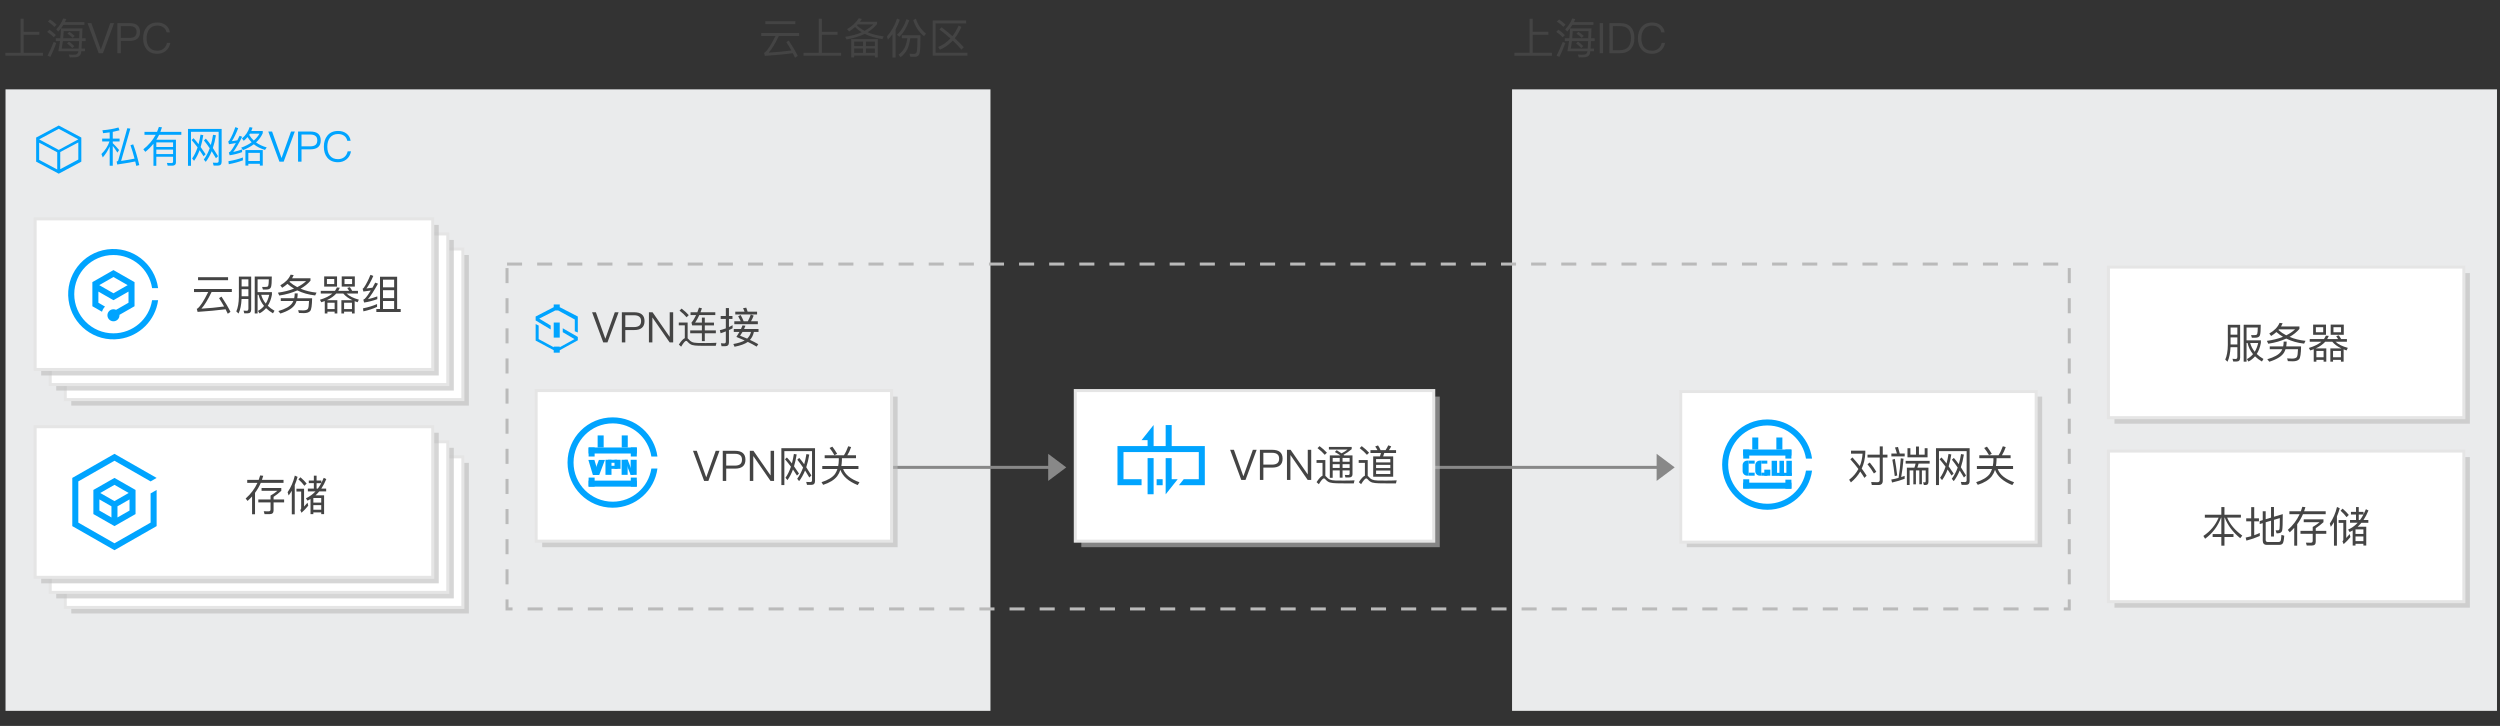 <?xml version="1.0" encoding="utf-8"?>
<!-- Generator: Adobe Illustrator 19.0.0, SVG Export Plug-In . SVG Version: 6.00 Build 0)  -->
<svg version="1.1" id="图层_1" xmlns="http://www.w3.org/2000/svg" xmlns:xlink="http://www.w3.org/1999/xlink" x="0px" y="0px"
	 width="830px" height="241px" viewBox="351 -56 830 241" style="enable-background:new 351 -56 830 241;" xml:space="preserve">
<rect x="351" y="-56" width="830" height="241" fill="#333333" stroke="none"/>
<style type="text/css">
	.st0{fill:#EAEBEC;}
	.st1{fill:#00A4FF;}
	.st2{enable-background:new    ;}
	.st3{fill:none;stroke:#BABABA;stroke-dasharray:5;}
	.st4{fill:#444444;}
	.st5{fill:none;stroke:#888888;}
	.st6{fill:#888888;}
	.st7{fill:none;stroke:#FF0000;stroke-width:15;stroke-opacity:0;}
	.st8{fill:none;}
	.st9{opacity:0.6;fill:#BBBBBB;enable-background:new    ;}
	.st10{fill:#FFFFFF;stroke:#E5E5E5;}
</style>
<rect id="XMLID_190_" x="853" y="-26.333" class="st0" width="327" height="206.333"/>
<rect id="XMLID_177_" x="352.833" y="-26.333" class="st0" width="327" height="206.333"/>
<g id="XMLID_170_" transform="translate(10 10)">
	<g id="XMLID_172_" transform="translate(0 2)">
		<title  xmlns="http://www.w3.org/2000/svg">对象存储服务</title>
		<path id="XMLID_173_" class="st1" d="M360.5-26.333l-7.5,4v8l7.5,4l7.5-4v-7.1l-1,0.5v5.9l-6,3.2v-5.7l5.1-2.7l1.9-1v-1.1
			L360.5-26.333z M360-11.733l-6-3.2v-5.7l6,3.2V-11.733z M360.5-18.233l-6.5-3.5l6.5-3.5l6.5,3.5L360.5-18.233z"/>
	</g>
	<g id="XMLID_415_" class="st2">
		<path id="XMLID_416_" class="st1" d="M374.924-19.992h2.492v-2.058c-0.616,0.103-1.349,0.191-2.198,0.266l-0.21-0.966
			c2.007-0.168,3.78-0.476,5.32-0.924l0.35,0.938c-0.625,0.178-1.372,0.351-2.24,0.519v2.226h2.268v0.966h-2.268v0.561
			c0.7,0.672,1.4,1.428,2.1,2.268l-0.56,0.854c-0.532-0.84-1.045-1.577-1.54-2.212v6.58h-1.022v-6.386
			c-0.569,1.308-1.335,2.516-2.296,3.626l-0.448-1.134c1.25-1.223,2.142-2.608,2.674-4.158h-2.422
			C374.924-19.026,374.924-19.992,374.924-19.992z M385.214-18.087c0.747,1.988,1.423,4.289,2.03,6.902l-1.008,0.252
			c-0.121-0.561-0.233-1.046-0.336-1.456c-1.848,0.363-3.841,0.699-5.978,1.008l-0.196-0.98c0.289-0.084,0.462-0.2,0.518-0.35
			l3.024-10.724l1.008,0.14l-3.066,10.723c1.736-0.252,3.22-0.504,4.452-0.756c-0.392-1.54-0.84-3.023-1.344-4.452L385.214-18.087z"
			/>
		<path id="XMLID_419_" class="st1" d="M398.458-13.958H392.9v2.996h-0.952v-7.322c-0.784,0.989-1.685,1.891-2.702,2.702
			l-0.658-0.854c1.764-1.4,3.126-3.001,4.088-4.803h-3.71v-0.979h4.172c0.252-0.579,0.457-1.125,0.616-1.639l1.022,0.126
			c-0.205,0.645-0.383,1.148-0.532,1.513h6.958v0.979h-7.378c-0.317,0.645-0.621,1.186-0.91,1.624h6.496v7.561
			c0,0.681-0.392,1.036-1.176,1.063h-1.568l-0.252-0.924c0.709,0.037,1.208,0.056,1.498,0.056c0.364,0,0.546-0.168,0.546-0.504
			C398.458-12.363,398.458-13.958,398.458-13.958z M392.9-18.732v1.526h5.558v-1.526H392.9z M398.458-16.324H392.9v1.484h5.558
			V-16.324z"/>
		<path id="XMLID_423_" class="st1" d="M411.926-11.017l-0.266-0.98l1.344,0.042c0.392,0,0.588-0.191,0.588-0.574v-9.702h-9.184
			v11.271h-0.994v-12.238h11.172v10.893c0,0.858-0.416,1.288-1.246,1.288C413.34-11.017,411.926-11.017,411.926-11.017z
			 M408.594-14.112c-0.402-0.634-0.845-1.307-1.33-2.016c-0.495,1.362-1.106,2.539-1.834,3.528l-0.644-0.784
			c0.728-1.036,1.33-2.264,1.806-3.683c-0.644-0.858-1.302-1.675-1.974-2.449l0.63-0.603c0.56,0.588,1.115,1.251,1.666,1.988
			c0.271-1.008,0.49-2.063,0.658-3.164l0.924,0.168c-0.224,1.438-0.518,2.753-0.882,3.948c0.616,0.84,1.167,1.638,1.652,2.394
			L408.594-14.112z M412.696-13.467c-0.401-0.69-0.873-1.466-1.414-2.324c-0.56,1.372-1.218,2.548-1.974,3.528l-0.644-0.771
			c0.793-1.073,1.446-2.319,1.96-3.738c-0.691-1.017-1.33-1.885-1.918-2.604l0.63-0.602c0.569,0.644,1.12,1.349,1.652,2.113
			c0.29-0.971,0.537-2.1,0.742-3.388l0.952,0.168c-0.252,1.55-0.588,2.954-1.008,4.214c0.588,0.896,1.157,1.806,1.708,2.73
			L412.696-13.467z"/>
		<path id="XMLID_427_" class="st1" d="M420.074-23.435c-0.7,1.819-1.4,3.257-2.1,4.312c0.579-0.084,1.185-0.182,1.82-0.294
			l0.742-1.498l0.868,0.322c-1.195,2.352-2.188,4.036-2.982,5.054c0.999-0.215,1.983-0.499,2.954-0.854v0.909
			c-1.465,0.514-2.842,0.859-4.13,1.036l-0.266-0.91c0.187-0.084,0.336-0.182,0.448-0.294c0.532-0.588,1.157-1.535,1.876-2.842
			c-0.775,0.141-1.536,0.267-2.282,0.378l-0.252-0.924c0.159-0.074,0.298-0.2,0.42-0.378c0.737-1.26,1.386-2.721,1.946-4.382
			L420.074-23.435z M421.642-12.767c-1.335,0.513-2.898,0.942-4.69,1.287l-0.126-0.993c1.82-0.309,3.425-0.724,4.816-1.246V-12.767z
			 M424.834-23.618c-0.084,0.29-0.215,0.658-0.392,1.106h3.794v0.728c-0.513,1.157-1.255,2.18-2.226,3.066
			c0.98,0.719,2.161,1.273,3.542,1.666l-0.574,0.826c-1.484-0.448-2.721-1.073-3.71-1.876c-1.027,0.765-2.222,1.414-3.584,1.945
			l-0.616-0.812c1.381-0.514,2.539-1.11,3.472-1.792c-0.504-0.504-0.957-1.083-1.358-1.736c-0.392,0.467-0.812,0.882-1.26,1.246
			l-0.588-0.784c1.241-1.017,2.086-2.272,2.534-3.766L424.834-23.618z M428.236-16.183v5.166h-0.966v-0.603h-3.822v0.603h-0.966
			v-5.166C422.482-16.183,428.236-16.183,428.236-16.183z M423.448-12.543h3.822v-2.716h-3.822V-12.543z M423.728-21.209
			c0.429,0.719,0.938,1.344,1.526,1.876c0.803-0.69,1.433-1.451,1.89-2.282h-3.164L423.728-21.209z"/>
		<path id="XMLID_434_" class="st1" d="M430.07-22.33h1.26l3.122,8.75h0.042l3.122-8.75h1.26l-3.696,9.996h-1.414L430.07-22.33z"/>
		<path id="XMLID_436_" class="st1" d="M439.954-22.33h4.088c2.296,0,3.444,0.98,3.444,2.94c0,1.979-1.153,2.968-3.458,2.968h-2.926
			v4.088h-1.148C439.954-12.334,439.954-22.33,439.954-22.33z M441.102-21.335v3.92h2.87c0.793,0,1.391-0.163,1.792-0.49
			c0.383-0.326,0.574-0.821,0.574-1.483c0-0.682-0.196-1.167-0.588-1.456c-0.383-0.327-0.976-0.49-1.778-0.49L441.102-21.335
			L441.102-21.335z"/>
		<path id="XMLID_439_" class="st1" d="M456.054-21.643c0.756,0.588,1.204,1.381,1.344,2.38h-1.106
			c-0.14-0.719-0.495-1.279-1.064-1.681c-0.542-0.373-1.204-0.56-1.988-0.56c-1.158,0-2.054,0.406-2.688,1.218
			c-0.588,0.756-0.882,1.755-0.882,2.996c0,1.26,0.29,2.249,0.868,2.968c0.616,0.775,1.507,1.162,2.674,1.162
			c0.793,0,1.47-0.21,2.03-0.63c0.597-0.457,0.994-1.115,1.19-1.974h1.106c-0.224,1.176-0.747,2.081-1.568,2.716
			c-0.775,0.606-1.694,0.91-2.758,0.91c-1.549,0-2.739-0.514-3.57-1.54c-0.747-0.915-1.12-2.119-1.12-3.612s0.383-2.71,1.148-3.654
			c0.831-1.055,2.025-1.582,3.584-1.582C454.365-22.526,455.298-22.232,456.054-21.643z"/>
	</g>
</g>
<path id="XMLID_169_" class="st3" d="M519.333,31.667H1038v114.5H519.333V31.667"/>
<g id="XMLID_167_" transform="translate(10 10)">
	<g id="XMLID_397_" class="st2">
		<path id="XMLID_398_" class="st4" d="M537.57,37.67h1.26l3.122,8.75h0.042l3.122-8.75h1.26l-3.696,9.996h-1.414L537.57,37.67z"/>
		<path id="XMLID_400_" class="st4" d="M547.454,37.67h4.088c2.296,0,3.444,0.98,3.444,2.94c0,1.979-1.153,2.968-3.458,2.968h-2.926
			v4.088h-1.148V37.67L547.454,37.67z M548.602,38.665v3.92h2.87c0.793,0,1.391-0.163,1.792-0.49
			c0.383-0.326,0.574-0.821,0.574-1.483c0-0.682-0.196-1.167-0.588-1.456c-0.383-0.327-0.976-0.49-1.778-0.49L548.602,38.665
			L548.602,38.665z"/>
		<path id="XMLID_403_" class="st4" d="M556.442,37.67h1.204l5.656,8.134h0.042V37.67h1.148v9.996h-1.176l-5.684-8.218h-0.042v8.218
			h-1.148V37.67z"/>
		<path id="XMLID_405_" class="st4" d="M575.426,48.815c-0.467,0-1.288-0.01-2.464-0.028c-0.887-0.01-1.61-0.094-2.17-0.252
			c-0.532-0.168-1.022-0.509-1.47-1.022c-0.177-0.232-0.354-0.35-0.532-0.35c-0.327,0-0.877,0.644-1.652,1.932l-0.756-0.686
			c0.747-1.176,1.405-1.891,1.974-2.143V42.01h-2.002v-0.924h2.94v5.236c0.103,0.074,0.215,0.182,0.336,0.321
			c0.345,0.411,0.705,0.705,1.078,0.883c0.42,0.195,1.041,0.308,1.862,0.336c0.971,0.019,1.876,0.027,2.716,0.027
			c0.429,0,1.101-0.009,2.016-0.027c0.766-0.02,1.288-0.038,1.568-0.057l-0.238,1.009h-3.206V48.815L575.426,48.815z
			 M567.292,36.453c0.98,0.756,1.773,1.479,2.38,2.17l-0.728,0.714c-0.551-0.672-1.33-1.414-2.338-2.226L567.292,36.453z
			 M570.26,37.67h2.254c0.233-0.588,0.42-1.102,0.56-1.54l0.966,0.225c-0.168,0.504-0.327,0.942-0.476,1.315h4.914v0.938h-5.306
			c-0.411,0.914-0.877,1.75-1.4,2.506h2.254v-1.666h0.966v1.666h3.052v0.924h-3.052v1.666h3.668v0.952h-3.668v2.604h-0.966v-2.604
			h-3.878v-0.952h3.878v-1.666h-3.234l-0.224-0.924c0.569-0.682,1.083-1.517,1.54-2.506h-1.848V37.67z"/>
		<path id="XMLID_409_" class="st4" d="M580.55,48.941l-0.21-0.98c0.504,0.037,0.868,0.056,1.092,0.056
			c0.364,0,0.546-0.2,0.546-0.602v-3.388c-0.374,0.149-0.952,0.354-1.736,0.615l-0.252-1.008c0.634-0.158,1.297-0.364,1.988-0.616
			v-3.136h-1.708v-0.966h1.708V36.27h1.036v2.646h1.162v0.966h-1.162v2.702c0.364-0.177,0.765-0.383,1.204-0.616v1.022
			c-0.364,0.195-0.765,0.392-1.204,0.588v4.088c0,0.85-0.411,1.274-1.232,1.274L580.55,48.941L580.55,48.941L580.55,48.941z
			 M588.488,42.136c-0.14,0.374-0.294,0.737-0.462,1.092h4.802v0.98h-1.54c-0.215,1.046-0.649,1.923-1.302,2.632
			c0.98,0.458,1.899,0.934,2.758,1.428l-0.546,0.813c-0.84-0.514-1.815-1.036-2.926-1.568c-0.943,0.682-2.413,1.219-4.41,1.61
			l-0.392-0.91c1.652-0.299,2.902-0.695,3.752-1.189c-0.728-0.337-1.643-0.724-2.744-1.162c0.392-0.598,0.728-1.148,1.008-1.652
			h-1.876v-0.98h2.394c0.187-0.41,0.359-0.812,0.518-1.203L588.488,42.136z M586.906,38.594c0.336,0.588,0.667,1.279,0.994,2.072
			h1.372c0.364-0.653,0.695-1.396,0.994-2.226l0.952,0.336c-0.261,0.699-0.555,1.33-0.882,1.89h2.268v0.966h-7.812v-0.966h2.142
			c-0.299-0.653-0.583-1.213-0.854-1.68L586.906,38.594z M588.754,36.144c0.149,0.374,0.303,0.817,0.462,1.33h3.136v0.925h-7.238
			v-0.925h3.08c-0.149-0.4-0.313-0.788-0.49-1.161L588.754,36.144z M587.508,44.208c-0.271,0.457-0.537,0.873-0.798,1.246
			c0.812,0.308,1.596,0.63,2.352,0.966c0.625-0.588,1.05-1.325,1.274-2.212H587.508z"/>
	</g>
</g>
<g id="Link21_2_" transform="translate(0,0)">
	<path id="XMLID_166_" class="st5" d="M632.333,99.167H703.5"/>
	<g id="XMLID_164_" transform="translate(0, -0.5)">
		<polygon id="XMLID_165_" class="st6" points="699,104.167 705,99.667 699,95.167 		"/>
	</g>
	<path id="XMLID_161_" class="st7" d="M632.333,99.167"/>
	<path id="XMLID_158_" class="st7" d="M632.333,99.167H703.5"/>
</g>
<g id="Link21_8_" transform="translate(0,0)">
	<path id="XMLID_157_" class="st5" d="M825.333,99.167H905.5"/>
	<g id="XMLID_155_" transform="translate(0, -0.5)">
		<polygon id="XMLID_156_" class="st6" points="901,104.167 907,99.667 901,95.167 		"/>
	</g>
	<path id="XMLID_152_" class="st7" d="M825.333,99.167"/>
	<path id="XMLID_149_" class="st7" d="M825.333,99.167H905.5"/>
</g>
<g id="Rects4_1_" transform="translate(389,155)">
	<rect id="XMLID_148_" x="-26.333" y="-138.333" class="st8" width="144" height="62"/>
	<rect id="XMLID_147_" x="-14.333" y="-126.333" class="st9" width="132" height="50"/>
	<rect id="XMLID_146_" x="-16.333" y="-128.333" class="st10" width="132" height="50"/>
	<rect id="XMLID_145_" x="-19.333" y="-131.333" class="st9" width="132" height="50"/>
	<rect id="XMLID_144_" x="-21.333" y="-133.333" class="st10" width="132" height="50"/>
	<rect id="XMLID_143_" x="-24.333" y="-136.333" class="st9" width="132" height="50"/>
	<rect id="XMLID_142_" x="-26.333" y="-138.333" class="st10" width="132" height="50"/>
	<g id="XMLID_135_" transform="translate(20 9)">
		<g id="XMLID_137_">
			<path id="XMLID_138_" class="st1" d="M-20.333-109.333c-7.18,0.008-13.007-5.805-13.015-12.985
				c-0.008-7.18,5.805-13.007,12.985-13.015c6.413-0.008,11.874,4.663,12.86,11h2c-1.105-8.21-8.656-13.971-16.866-12.866
				c-8.21,1.105-13.971,8.656-12.866,16.866s8.656,13.971,16.866,12.866c6.697-0.901,11.965-6.169,12.866-12.866h-2
				C-8.488-114.008-13.932-109.341-20.333-109.333z M-13.333-126.333l-7-4l-7,4v8l3.2,1.83c0.185-0.645,0.529-1.233,1-1.71
				l-2.2-1.28v-3.7l5,2.86l5-2.86v3.7l-4.14,2.36c-0.997-0.475-2.191-0.052-2.666,0.946c-0.475,0.997-0.052,2.191,0.946,2.666
				c0.997,0.475,2.191,0.052,2.666-0.946c0.129-0.27,0.195-0.566,0.194-0.866v-0.14l5-2.86V-126.333z M-20.333-122.633l-4.72-2.7
				l4.72-2.7l4.72,2.7L-20.333-122.633z"/>
		</g>
		<g id="XMLID_368_" class="st2">
			<path id="XMLID_369_" class="st4" d="M6.409-124.053h12.558v1.008h-6.72c-1.27,2.613-2.394,4.452-3.374,5.516
				c2.511-0.14,5.021-0.378,7.532-0.714c-0.504-0.896-1.064-1.82-1.68-2.771l0.812-0.504c1.269,1.903,2.263,3.588,2.982,5.054
				l-0.896,0.63c-0.243-0.522-0.485-1.018-0.728-1.484c-2.697,0.346-5.796,0.635-9.296,0.868l-0.266-1.021
				c0.056-0.019,0.135-0.052,0.238-0.099c0.905-0.681,2.091-2.506,3.556-5.474H6.409L6.409-124.053L6.409-124.053z M7.752-127.959
				h9.968v0.979H7.752V-127.959z"/>
			<path id="XMLID_372_" class="st4" d="M22.201-120.736c-0.084,1.951-0.416,3.561-0.994,4.83l-0.756-0.7
				c0.55-1.25,0.835-2.864,0.854-4.844v-6.72h4.088v10.906c0,0.858-0.392,1.288-1.176,1.288h-1.12l-0.238-0.896
				c0.522,0.037,0.882,0.056,1.078,0.056c0.354,0,0.532-0.257,0.532-0.77v-3.15C24.469-120.736,22.201-120.736,22.201-120.736z
				 M24.468-124.893v-2.366h-2.254v2.366H24.468z M22.214-123.984v2.339h2.254v-2.339H22.214z M27.521-122.122v6.202h-0.952v-12.264
				h5.67c0,1.735-0.084,2.884-0.252,3.443c-0.168,0.579-0.69,0.868-1.568,0.868h-1.134l-0.266-0.868l0.938,0.015
				c0.308,0,0.555-0.023,0.742-0.07c0.168-0.056,0.294-0.191,0.378-0.406c0.093-0.289,0.154-0.975,0.182-2.058h-3.738v4.242h4.76
				v0.854c-0.261,1.438-0.719,2.665-1.372,3.682c0.616,0.607,1.358,1.157,2.226,1.652l-0.504,0.854
				c-0.877-0.505-1.643-1.078-2.296-1.723c-0.616,0.719-1.339,1.298-2.17,1.736l-0.532-0.813c0.793-0.429,1.47-0.979,2.03-1.651
				c-0.896-1.092-1.498-2.324-1.806-3.696L27.521-122.122L27.521-122.122z M28.725-122.122c0.289,1.073,0.793,2.044,1.512,2.912
				c0.513-0.831,0.896-1.801,1.148-2.912H28.725z"/>
			<path id="XMLID_378_" class="st4" d="M39.504-128.673c-0.14,0.336-0.317,0.69-0.532,1.063h6.104v0.813
				c-0.896,1.036-1.988,1.918-3.276,2.646c1.587,0.672,3.351,1.106,5.292,1.303l-0.462,0.938c-2.212-0.252-4.186-0.812-5.922-1.68
				c-1.717,0.793-3.71,1.362-5.978,1.708l-0.462-0.952c2.025-0.28,3.808-0.729,5.348-1.344c-0.766-0.448-1.494-0.976-2.184-1.582
				c-0.551,0.494-1.134,0.929-1.75,1.302l-0.616-0.813c1.699-0.97,2.837-2.15,3.416-3.542L39.504-128.673z M40.834-122.583
				c0,0.504-0.047,1.036-0.14,1.596h4.928c-0.028,2.371-0.243,3.785-0.644,4.242c-0.411,0.467-1.111,0.7-2.1,0.7
				c-0.233,0-0.779-0.019-1.638-0.056l-0.252-0.91l1.652,0.069c0.831-0.009,1.358-0.187,1.582-0.531
				c0.214-0.336,0.34-1.204,0.378-2.604h-4.144c-0.103,0.346-0.252,0.695-0.448,1.05c-0.719,1.27-2.361,2.311-4.928,3.122
				l-0.672-0.826c2.305-0.672,3.822-1.521,4.55-2.548c0.196-0.289,0.341-0.555,0.434-0.798H35.22v-0.91h4.452
				c0.112-0.504,0.168-1.036,0.168-1.596C39.84-122.583,40.834-122.583,40.834-122.583z M43.634-126.658h-5.348l-0.182,0.225
				c0.774,0.681,1.638,1.269,2.59,1.764C41.805-125.22,42.785-125.882,43.634-126.658z"/>
			<path id="XMLID_382_" class="st4" d="M48.493-123.437h4.718c0.252-0.346,0.467-0.724,0.644-1.135l0.966,0.099
				c-0.112,0.289-0.285,0.635-0.518,1.036h3.612c-0.206-0.364-0.416-0.682-0.63-0.952l0.854-0.28
				c0.289,0.383,0.546,0.793,0.77,1.232h1.932v0.896h-3.78c0.905,0.858,2.263,1.535,4.074,2.03l-0.406,0.854
				c-0.215-0.065-0.542-0.182-0.98-0.35v4.088h-0.896v-0.603h-2.618v0.603h-0.896v-4.41h3.682c-1.316-0.606-2.329-1.344-3.038-2.212
				h-2.352c-0.775,0.877-1.825,1.615-3.15,2.212h3.514v4.41h-0.896v-0.603h-2.394v0.603h-0.882v-4.13l-1.148,0.392l-0.462-0.826
				c1.773-0.531,3.155-1.218,4.144-2.058h-3.864V-123.437z M49.626-128.24h4.27v3.402h-4.27V-128.24z M52.973-125.692v-1.68h-2.436
				v1.68H52.973z M50.705-117.389h2.394v-2.101h-2.394V-117.389z M55.451-128.24h4.354v3.402h-4.354V-128.24z M56.234-117.389h2.618
				v-2.101h-2.618V-117.389z M58.895-125.692v-1.68h-2.52v1.68H58.895z"/>
			<path id="XMLID_390_" class="st4" d="M65.937-128.379c-0.766,1.755-1.526,3.141-2.282,4.158c0.542-0.047,1.209-0.136,2.002-0.267
				c0.298-0.522,0.606-1.082,0.924-1.68l0.91,0.35c-1.344,2.408-2.455,4.121-3.332,5.139c1.036-0.225,2.072-0.532,3.108-0.924v0.924
				c-1.549,0.551-3.01,0.924-4.382,1.12l-0.266-0.938c0.187-0.084,0.34-0.182,0.462-0.294c0.55-0.532,1.227-1.456,2.03-2.772
				c-0.653,0.104-1.475,0.22-2.464,0.351l-0.252-0.938c0.149-0.056,0.294-0.182,0.434-0.378c0.821-1.231,1.54-2.641,2.156-4.228
				L65.937-128.379z M67.183-118.118c-1.354,0.635-2.866,1.129-4.536,1.484l-0.126-0.994c1.811-0.364,3.365-0.845,4.662-1.442
				L67.183-118.118L67.183-118.118z M73.847-128.114v10.71h1.19v0.98h-8.092v-0.98h1.218v-10.71H73.847z M69.157-124.614h3.696
				v-2.534h-3.696V-124.614z M69.157-121.015h3.696v-2.646h-3.696V-121.015z M69.157-117.404h3.696v-2.66h-3.696V-117.404z"/>
		</g>
	</g>
</g>
<g id="XMLID_349_" class="st2">
	<path id="XMLID_350_" class="st4" d="M357.824-49.772h1.036v4.326h5.194v0.98h-5.194v5.992h6.384v0.979h-12.46v-0.979h5.04V-49.772
		z"/>
	<path id="XMLID_352_" class="st4" d="M367.4-46.131c0.812,0.569,1.526,1.162,2.142,1.778l-0.714,0.714
		c-0.504-0.542-1.223-1.139-2.156-1.792L367.4-46.131z M369.682-41.721c-0.616,1.717-1.27,3.253-1.96,4.605l-0.938-0.406
		c0.765-1.455,1.442-2.968,2.03-4.535L369.682-41.721z M367.61-49.534c0.84,0.551,1.559,1.125,2.156,1.723l-0.714,0.728
		c-0.541-0.569-1.26-1.157-2.156-1.764L367.61-49.534z M372.034-47.727c-0.28,0.447-0.542,0.83-0.784,1.147h7.112l-0.112,3.276h1.19
		v0.938h-1.232c-0.075,1.438-0.122,2.269-0.14,2.492h1.148v0.868h-1.218c-0.038,0.346-0.075,0.593-0.112,0.742
		c-0.14,0.447-0.406,0.783-0.798,1.008c-0.392,0.196-0.961,0.294-1.708,0.294l-1.218,0.014l-0.294-0.924
		c0.672,0.037,1.134,0.056,1.386,0.056c0.354,0,0.695-0.037,1.022-0.111c0.308-0.104,0.532-0.313,0.672-0.63
		c0.028-0.065,0.056-0.215,0.084-0.448h-6.664c0.252-1.241,0.438-2.361,0.56-3.36h-1.4v-0.938h1.498
		c0.112-1.073,0.182-2.161,0.21-3.263c-0.289,0.374-0.597,0.724-0.924,1.051l-0.644-0.771c0.952-0.905,1.727-2.1,2.324-3.584
		L373-49.66c-0.131,0.327-0.28,0.658-0.448,0.994h6.468v0.938L372.034-47.727L372.034-47.727z M371.88-42.366
		c-0.121,0.98-0.252,1.812-0.392,2.492h5.628l0.14-2.492C377.256-42.366,371.88-42.366,371.88-42.366z M377.298-43.303l0.084-2.38
		h-5.236c-0.047,0.849-0.103,1.643-0.168,2.38H377.298z M373.896-42.198c0.672,0.485,1.255,0.989,1.75,1.513l-0.658,0.644
		c-0.429-0.485-1.003-0.999-1.722-1.54L373.896-42.198z M374.022-45.446c0.681,0.439,1.269,0.896,1.764,1.372l-0.644,0.645
		c-0.401-0.43-0.985-0.896-1.75-1.4L374.022-45.446z"/>
	<path id="XMLID_361_" class="st4" d="M380.07-48.33h1.26l3.122,8.75h0.042l3.122-8.75h1.26l-3.696,9.996h-1.414L380.07-48.33z"/>
	<path id="XMLID_363_" class="st4" d="M389.954-48.33h4.088c2.296,0,3.444,0.98,3.444,2.94c0,1.979-1.153,2.968-3.458,2.968h-2.926
		v4.088h-1.148C389.954-38.334,389.954-48.33,389.954-48.33z M391.102-47.335v3.92h2.87c0.793,0,1.391-0.163,1.792-0.49
		c0.383-0.326,0.574-0.821,0.574-1.483c0-0.682-0.196-1.167-0.588-1.456c-0.383-0.327-0.976-0.49-1.778-0.49L391.102-47.335
		L391.102-47.335z"/>
	<path id="XMLID_366_" class="st4" d="M406.054-47.643c0.756,0.588,1.204,1.381,1.344,2.38h-1.106
		c-0.14-0.719-0.495-1.279-1.064-1.681c-0.542-0.373-1.204-0.56-1.988-0.56c-1.158,0-2.054,0.406-2.688,1.218
		c-0.588,0.756-0.882,1.755-0.882,2.996c0,1.26,0.29,2.249,0.868,2.968c0.616,0.775,1.507,1.162,2.674,1.162
		c0.793,0,1.47-0.21,2.03-0.63c0.597-0.457,0.994-1.115,1.19-1.974h1.106c-0.224,1.176-0.747,2.081-1.568,2.716
		c-0.775,0.606-1.694,0.91-2.758,0.91c-1.549,0-2.739-0.514-3.57-1.54c-0.747-0.915-1.12-2.119-1.12-3.612s0.383-2.71,1.148-3.654
		c0.831-1.055,2.025-1.582,3.584-1.582C404.365-48.526,405.298-48.232,406.054-47.643z"/>
</g>
<g id="XMLID_327_" class="st2">
	<path id="XMLID_328_" class="st4" d="M603.742-45.053H616.3v1.008h-6.72c-1.27,2.613-2.394,4.452-3.374,5.516
		c2.511-0.14,5.021-0.378,7.532-0.714c-0.504-0.896-1.064-1.82-1.68-2.771l0.812-0.504c1.269,1.903,2.263,3.588,2.982,5.054
		l-0.896,0.63c-0.243-0.522-0.485-1.018-0.728-1.484c-2.697,0.346-5.796,0.635-9.296,0.868l-0.266-1.021
		c0.056-0.019,0.135-0.052,0.238-0.099c0.905-0.681,2.091-2.506,3.556-5.474h-4.718V-45.053L603.742-45.053z M605.086-48.959h9.968
		v0.979h-9.968V-48.959L605.086-48.959z"/>
	<path id="XMLID_331_" class="st4" d="M622.824-49.772h1.036v4.326h5.194v0.98h-5.194v5.992h6.384v0.979h-12.46v-0.979h5.04
		L622.824-49.772L622.824-49.772z"/>
	<path id="XMLID_333_" class="st4" d="M637.132-49.715c-0.168,0.28-0.387,0.593-0.658,0.938h5.698v0.771
		c-0.849,1.045-1.899,1.95-3.15,2.716c1.484,0.635,3.271,1.092,5.362,1.372l-0.434,0.896c-2.306-0.354-4.266-0.933-5.88-1.735
		c-1.708,0.85-3.719,1.465-6.034,1.848l-0.434-0.882c2.072-0.289,3.901-0.789,5.488-1.498c-0.831-0.494-1.573-1.078-2.226-1.75
		c-0.579,0.532-1.237,1.031-1.974,1.498l-0.644-0.784c1.577-0.914,2.875-2.118,3.892-3.612L637.132-49.715z M642.424-43.038v6.104
		h-0.966v-0.616h-6.888v0.616h-0.966v-6.104H642.424z M634.57-40.713h2.954v-1.484h-2.954V-40.713z M634.57-38.417h2.954v-1.484
		h-2.954V-38.417z M635.466-47.616c0.691,0.7,1.545,1.321,2.562,1.862c1.12-0.616,2.086-1.33,2.898-2.142h-5.18L635.466-47.616z
		 M638.476-42.198v1.484h2.982v-1.484H638.476z M638.476-38.417h2.982v-1.484h-2.982V-38.417z"/>
	<path id="XMLID_341_" class="st4" d="M649.732-49.421c-0.355,1.092-0.821,2.151-1.4,3.178v9.338h-1.036v-7.742
		c-0.458,0.626-0.961,1.228-1.512,1.807l-0.322-1.064c1.531-1.727,2.646-3.705,3.346-5.936L649.732-49.421z M652.882-49.267
		c-0.84,2.398-1.941,4.223-3.304,5.474l-0.784-0.672c1.4-1.278,2.45-3.001,3.15-5.166L652.882-49.267z M650.404-43.318v-0.979h6.188
		c0,2.978-0.07,4.815-0.21,5.516c-0.112,1.092-0.681,1.639-1.708,1.639c-0.289,0-0.784-0.015-1.484-0.042l-0.238-0.967
		c0.802,0.037,1.325,0.057,1.568,0.057c0.522,0,0.826-0.369,0.91-1.106c0.084-0.448,0.14-1.82,0.168-4.116h-2.366
		c-0.261,1.568-0.593,2.786-0.994,3.654c-0.504,0.98-1.25,1.866-2.24,2.66l-0.658-0.84c0.877-0.682,1.54-1.442,1.988-2.282
		c0.411-0.821,0.714-1.885,0.91-3.192h-1.834V-43.318z M655.066-49.799c0.644,2.025,1.773,3.691,3.388,4.998l-0.686,0.798
		c-1.708-1.372-2.898-3.146-3.57-5.32L655.066-49.799z"/>
	<path id="XMLID_346_" class="st4" d="M660.652-49.198h11.116v0.966h-10.15v9.744h10.556v0.966h-11.522V-49.198z M663.606-46.944
		c1.325,1.009,2.524,1.988,3.598,2.94c0.784-1.008,1.475-2.184,2.072-3.528l0.91,0.49c-0.635,1.438-1.368,2.684-2.198,3.738
		c1.092,1.008,2.086,2.002,2.982,2.981l-0.784,0.784c-0.84-0.998-1.797-1.992-2.87-2.981c-1.232,1.315-2.651,2.323-4.256,3.023
		l-0.588-0.91c1.549-0.635,2.907-1.577,4.074-2.828c-1.176-1.035-2.399-2.039-3.668-3.01L663.606-46.944z"/>
</g>
<g id="XMLID_308_" class="st2">
	<path id="XMLID_309_" class="st4" d="M858.824-49.772h1.035v4.326h5.194v0.98h-5.194v5.992h6.385v0.979h-12.46v-0.979h5.04V-49.772
		L858.824-49.772z"/>
	<path id="XMLID_311_" class="st4" d="M868.399-46.131c0.813,0.569,1.526,1.162,2.143,1.778l-0.714,0.714
		c-0.504-0.542-1.224-1.139-2.156-1.792L868.399-46.131z M870.682-41.721c-0.616,1.717-1.27,3.253-1.96,4.605l-0.938-0.406
		c0.765-1.455,1.441-2.968,2.029-4.535L870.682-41.721z M868.609-49.534c0.841,0.551,1.559,1.125,2.156,1.723l-0.714,0.728
		c-0.541-0.569-1.26-1.157-2.156-1.764L868.609-49.534z M873.034-47.727c-0.28,0.447-0.542,0.83-0.784,1.147h7.111l-0.111,3.276
		h1.189v0.938h-1.231c-0.075,1.438-0.122,2.269-0.141,2.492h1.148v0.868h-1.218c-0.038,0.346-0.075,0.593-0.112,0.742
		c-0.14,0.447-0.406,0.783-0.798,1.008c-0.393,0.196-0.962,0.294-1.708,0.294l-1.218,0.014l-0.294-0.924
		c0.672,0.037,1.134,0.056,1.386,0.056c0.354,0,0.695-0.037,1.021-0.111c0.309-0.104,0.532-0.313,0.673-0.63
		c0.027-0.065,0.056-0.215,0.084-0.448h-6.664c0.252-1.241,0.438-2.361,0.56-3.36h-1.4v-0.938h1.498
		c0.112-1.073,0.183-2.161,0.21-3.263c-0.289,0.374-0.597,0.724-0.924,1.051l-0.644-0.771c0.952-0.905,1.727-2.1,2.324-3.584
		L874-49.66c-0.131,0.327-0.28,0.658-0.448,0.994h6.468v0.938L873.034-47.727L873.034-47.727z M872.88-42.366
		c-0.121,0.98-0.252,1.812-0.393,2.492h5.629l0.14-2.492C878.256-42.366,872.88-42.366,872.88-42.366z M878.298-43.303l0.084-2.38
		h-5.236c-0.047,0.849-0.103,1.643-0.168,2.38H878.298z M874.896-42.198c0.672,0.485,1.256,0.989,1.75,1.513l-0.658,0.644
		c-0.429-0.485-1.003-0.999-1.722-1.54L874.896-42.198z M875.021-45.446c0.682,0.439,1.27,0.896,1.765,1.372l-0.645,0.645
		c-0.401-0.43-0.984-0.896-1.75-1.4L875.021-45.446z"/>
	<path id="XMLID_320_" class="st4" d="M882.092-48.33h1.134v9.996h-1.134V-48.33z"/>
	<path id="XMLID_322_" class="st4" d="M885.325-48.33h3.584c1.587,0,2.781,0.457,3.584,1.372c0.747,0.85,1.12,2.058,1.12,3.626
		c0,1.54-0.401,2.749-1.204,3.626c-0.84,0.915-2.044,1.372-3.611,1.372h-3.473L885.325-48.33L885.325-48.33z M886.474-47.335v8.008
		h2.128c1.297,0,2.277-0.345,2.94-1.036c0.625-0.681,0.938-1.67,0.938-2.968c0-1.335-0.289-2.328-0.868-2.982
		c-0.615-0.681-1.577-1.021-2.884-1.021L886.474-47.335L886.474-47.335z"/>
	<path id="XMLID_325_" class="st4" d="M902.322-47.643c0.756,0.588,1.204,1.381,1.344,2.38h-1.106
		c-0.14-0.719-0.494-1.279-1.063-1.681c-0.542-0.373-1.204-0.56-1.988-0.56c-1.157,0-2.054,0.406-2.688,1.218
		c-0.589,0.756-0.883,1.755-0.883,2.996c0,1.26,0.29,2.249,0.868,2.968c0.616,0.775,1.508,1.162,2.674,1.162
		c0.794,0,1.471-0.21,2.03-0.63c0.598-0.457,0.994-1.115,1.19-1.974h1.105c-0.224,1.176-0.746,2.081-1.567,2.716
		c-0.775,0.606-1.694,0.91-2.759,0.91c-1.549,0-2.739-0.514-3.569-1.54c-0.747-0.915-1.12-2.119-1.12-3.612s0.383-2.711,1.147-3.654
		c0.831-1.055,2.025-1.582,3.584-1.582C900.633-48.526,901.565-48.232,902.322-47.643z"/>
</g>
<g id="XMLID_191_">
	<rect id="XMLID_131_" x="1053" y="34.667" class="st9" width="118" height="50"/>
	<rect id="XMLID_130_" x="1051" y="32.667" class="st10" width="118" height="50"/>
	<g id="XMLID_289_" class="st2">
		<path id="XMLID_290_" class="st4" d="M1091.534,59.264c-0.084,1.951-0.416,3.561-0.994,4.83l-0.756-0.7
			c0.55-1.25,0.835-2.864,0.854-4.844v-6.72h4.088v10.906c0,0.858-0.392,1.288-1.176,1.288h-1.12l-0.238-0.896
			c0.522,0.037,0.883,0.056,1.078,0.056c0.354,0,0.532-0.257,0.532-0.77v-3.15L1091.534,59.264L1091.534,59.264z M1093.802,55.107
			v-2.366h-2.254v2.366H1093.802z M1091.548,56.016v2.339h2.254v-2.339H1091.548z M1096.854,57.878v6.202h-0.952V51.816h5.67
			c0,1.735-0.084,2.884-0.252,3.443c-0.168,0.579-0.69,0.868-1.567,0.868h-1.134l-0.267-0.868l0.938,0.015
			c0.308,0,0.555-0.023,0.742-0.07c0.168-0.056,0.294-0.191,0.378-0.406c0.093-0.289,0.153-0.975,0.182-2.058h-3.738v4.242h4.76
			v0.854c-0.261,1.438-0.719,2.665-1.371,3.682c0.615,0.607,1.357,1.157,2.226,1.652l-0.504,0.854
			c-0.878-0.505-1.643-1.078-2.296-1.723c-0.616,0.719-1.34,1.298-2.17,1.736l-0.532-0.813c0.793-0.429,1.47-0.979,2.03-1.651
			c-0.896-1.092-1.498-2.324-1.807-3.696h-0.336V57.878z M1098.058,57.878c0.289,1.073,0.793,2.044,1.512,2.912
			c0.514-0.831,0.896-1.801,1.148-2.912H1098.058z"/>
		<path id="XMLID_296_" class="st4" d="M1108.838,51.327c-0.14,0.336-0.317,0.69-0.532,1.063h6.104v0.813
			c-0.896,1.036-1.988,1.918-3.276,2.646c1.587,0.672,3.351,1.106,5.292,1.303l-0.462,0.938c-2.212-0.252-4.187-0.812-5.922-1.68
			c-1.718,0.793-3.71,1.362-5.979,1.708l-0.462-0.952c2.025-0.28,3.809-0.729,5.349-1.344c-0.766-0.448-1.494-0.976-2.185-1.582
			c-0.551,0.494-1.134,0.929-1.75,1.302l-0.616-0.813c1.699-0.97,2.838-2.15,3.416-3.542L1108.838,51.327z M1110.168,57.417
			c0,0.504-0.047,1.036-0.141,1.596h4.929c-0.028,2.371-0.243,3.785-0.645,4.242c-0.41,0.467-1.11,0.7-2.1,0.7
			c-0.233,0-0.779-0.019-1.638-0.056l-0.253-0.91l1.652,0.069c0.831-0.009,1.358-0.187,1.582-0.531
			c0.215-0.336,0.341-1.204,0.378-2.604h-4.144c-0.104,0.346-0.252,0.695-0.448,1.05c-0.719,1.27-2.361,2.311-4.928,3.122
			l-0.672-0.826c2.305-0.672,3.821-1.521,4.55-2.548c0.195-0.289,0.341-0.555,0.434-0.798h-4.172v-0.91h4.452
			c0.112-0.504,0.168-1.036,0.168-1.596L1110.168,57.417L1110.168,57.417z M1112.968,53.342h-5.348l-0.183,0.225
			c0.774,0.681,1.639,1.269,2.59,1.764C1111.139,54.78,1112.118,54.118,1112.968,53.342z"/>
		<path id="XMLID_300_" class="st4" d="M1117.826,56.563h4.718c0.252-0.346,0.467-0.724,0.644-1.135l0.966,0.099
			c-0.111,0.289-0.284,0.635-0.518,1.036h3.612c-0.206-0.364-0.416-0.682-0.63-0.952l0.854-0.28
			c0.289,0.383,0.546,0.793,0.771,1.232h1.932v0.896h-3.78c0.905,0.858,2.264,1.535,4.074,2.03l-0.406,0.854
			c-0.215-0.065-0.541-0.182-0.979-0.35v4.088h-0.896v-0.603h-2.618v0.603h-0.896v-4.41h3.682c-1.315-0.606-2.328-1.344-3.038-2.212
			h-2.352c-0.775,0.877-1.825,1.615-3.15,2.212h3.515v4.41h-0.896v-0.603h-2.394v0.603h-0.883v-4.13l-1.147,0.392l-0.462-0.826
			c1.773-0.531,3.154-1.218,4.144-2.058h-3.863v-0.896H1117.826L1117.826,56.563z M1118.96,51.76h4.27v3.402h-4.27V51.76z
			 M1122.306,54.308v-1.68h-2.436v1.68H1122.306z M1120.038,62.611h2.394V60.51h-2.394V62.611z M1124.784,51.76h4.354v3.402h-4.354
			V51.76z M1125.567,62.611h2.618V60.51h-2.618V62.611z M1128.228,54.308v-1.68h-2.52v1.68H1128.228z"/>
	</g>
</g>
<g id="XMLID_37_">
	<rect id="XMLID_128_" x="1053" y="95.75" class="st9" width="118" height="50"/>
	<rect id="XMLID_127_" x="1051" y="93.75" class="st10" width="118" height="50"/>
	<g id="XMLID_272_" class="st2">
		<path id="XMLID_273_" class="st4" d="M1083.008,114.888h5.474v-2.534h1.036v2.534h5.46v0.966h-4.563
			c0.933,2.222,2.608,4.21,5.025,5.965l-0.686,0.867c-2.464-2.016-4.172-4.293-5.124-6.832h-0.112v5.461h2.996v0.966h-2.996v2.87
			h-1.036v-2.87h-2.884v-0.966h2.884v-5.461h-0.098c-1.036,2.838-2.8,5.176-5.292,7.015l-0.574-0.938
			c2.333-1.559,4.022-3.584,5.068-6.076h-4.578V114.888L1083.008,114.888z"/>
		<path id="XMLID_275_" class="st4" d="M1101.25,121.944c-1.335,0.597-2.814,1.11-4.438,1.54l-0.252-1.009
			c0.569-0.121,1.181-0.271,1.834-0.447v-4.956h-1.651v-0.98h1.651v-3.724h1.008v3.724h1.568v0.98h-1.568v4.62
			c0.635-0.225,1.251-0.477,1.849-0.757L1101.25,121.944L1101.25,121.944z M1108.88,114.692c0,2.986-0.07,4.802-0.21,5.445
			c-0.131,0.626-0.668,0.938-1.61,0.938h-0.238l-0.308-1.008l0.756,0.014c0.289,0,0.467-0.168,0.532-0.504
			c0.065-0.364,0.098-1.554,0.098-3.57l-1.945,0.574v5.558h-0.967v-5.277l-1.777,0.531v5.853c0,0.467,0.224,0.7,0.672,0.7h3.598
			c0.299,0,0.509-0.099,0.63-0.294c0.159-0.225,0.267-0.92,0.322-2.086l0.938,0.294c-0.104,1.456-0.29,2.333-0.561,2.632
			c-0.252,0.271-0.63,0.406-1.134,0.406h-4.102c-0.896,0-1.345-0.486-1.345-1.456v-5.754l-1.008,0.294v-0.994l1.008-0.309v-2.939
			h0.98v2.646l1.777-0.532v-3.542h0.967v3.248L1108.88,114.692z"/>
		<path id="XMLID_278_" class="st4" d="M1111.078,113.74h3.808c0.205-0.551,0.368-1.046,0.49-1.484l1.021,0.126
			c-0.158,0.542-0.303,0.994-0.434,1.358h7.168v0.979h-7.546c-0.514,1.186-1.153,2.292-1.918,3.318v7.126h-0.98v-5.922
			c-0.494,0.541-0.994,1.036-1.498,1.483l-0.63-0.798c1.699-1.493,3.006-3.229,3.92-5.208h-3.401L1111.078,113.74L1111.078,113.74z
			 M1114.76,120.25h4.06v-1.302c0.821-0.457,1.582-0.984,2.282-1.582h-5.264v-0.938h6.552v0.938
			c-0.774,0.719-1.629,1.386-2.562,2.002v0.882h3.5v0.966h-3.5v2.646c0,0.83-0.416,1.246-1.246,1.246h-1.75l-0.267-0.952
			c0.672,0.019,1.209,0.027,1.61,0.027c0.429,0,0.644-0.215,0.644-0.644v-2.324h-4.06L1114.76,120.25L1114.76,120.25z"/>
		<path id="XMLID_281_" class="st4" d="M1125.876,117.352c-0.317,0.532-0.668,1.051-1.05,1.555l-0.336-1.078
			c1.11-1.614,1.908-3.453,2.394-5.517l0.91,0.421c-0.243,0.905-0.556,1.811-0.938,2.716v9.716h-0.979L1125.876,117.352
			L1125.876,117.352z M1127.416,116.666h2.534v5.936c0.308-0.326,0.69-0.76,1.147-1.302l0.238,0.994
			c-0.663,0.84-1.409,1.629-2.24,2.366l-0.406-0.924c0.196-0.168,0.294-0.351,0.294-0.546v-5.587h-1.567V116.666L1127.416,116.666z
			 M1128.746,112.872c0.84,0.719,1.525,1.414,2.058,2.086l-0.742,0.742c-0.504-0.69-1.171-1.409-2.002-2.156L1128.746,112.872z
			 M1131.518,113.95h1.681v-1.61h0.909v1.61h1.582v0.826c0.28-0.561,0.546-1.135,0.798-1.723l0.841,0.435
			c-0.458,1.139-1.009,2.188-1.652,3.149h1.61v0.924h-2.296c-0.411,0.495-0.826,0.934-1.246,1.316h2.855v6.244h-0.952v-0.588h-2.618
			v0.588h-0.938v-5.012c-0.224,0.131-0.56,0.308-1.008,0.531l-0.504-0.798c1.204-0.551,2.263-1.311,3.178-2.282h-2.548v-0.924h1.988
			v-1.806h-1.681v-0.88H1131.518z M1135.647,121.272v-1.513h-2.618v1.513H1135.647z M1133.029,122.112v1.54h2.618v-1.54H1133.029z
			 M1134.527,116.638c0.411-0.56,0.789-1.162,1.135-1.806h-1.555v1.806H1134.527z"/>
	</g>
</g>
<rect id="XMLID_125_" x="362.667" y="85.667" class="st8" width="144" height="62"/>
<rect id="XMLID_124_" x="374.667" y="97.667" class="st9" width="132" height="50"/>
<rect id="XMLID_123_" x="372.667" y="95.667" class="st10" width="132" height="50"/>
<rect id="XMLID_122_" x="369.667" y="92.667" class="st9" width="132" height="50"/>
<rect id="XMLID_121_" x="367.667" y="90.667" class="st10" width="132" height="50"/>
<rect id="XMLID_120_" x="364.667" y="87.667" class="st9" width="132" height="50"/>
<rect id="XMLID_119_" x="362.667" y="85.667" class="st10" width="132" height="50"/>
<g id="XMLID_260_" class="st2">
	<path id="XMLID_261_" class="st4" d="M433.078,103.323h3.808c0.205-0.551,0.368-1.046,0.49-1.484l1.022,0.126
		c-0.159,0.542-0.303,0.994-0.434,1.358h7.168v0.979h-7.546c-0.513,1.186-1.153,2.292-1.918,3.318v7.126h-0.98v-5.922
		c-0.495,0.541-0.994,1.036-1.498,1.483l-0.63-0.798c1.699-1.493,3.005-3.229,3.92-5.208h-3.402V103.323z M436.76,109.833h4.06
		v-1.302c0.821-0.457,1.582-0.984,2.282-1.582h-5.264v-0.938h6.552v0.938c-0.775,0.719-1.629,1.386-2.562,2.002v0.882h3.5v0.966
		h-3.5v2.646c0,0.83-0.416,1.246-1.246,1.246h-1.75l-0.266-0.952c0.672,0.019,1.208,0.027,1.61,0.027
		c0.429,0,0.644-0.215,0.644-0.644v-2.324h-4.06V109.833z"/>
	<path id="XMLID_264_" class="st4" d="M447.876,106.935c-0.317,0.532-0.667,1.051-1.05,1.555l-0.336-1.078
		c1.11-1.614,1.908-3.453,2.394-5.517l0.91,0.421c-0.243,0.905-0.555,1.811-0.938,2.716v9.716h-0.98
		C447.876,114.748,447.876,106.935,447.876,106.935z M449.416,106.249h2.534v5.936c0.308-0.326,0.69-0.76,1.148-1.302l0.238,0.994
		c-0.663,0.84-1.409,1.629-2.24,2.366l-0.406-0.924c0.196-0.168,0.294-0.351,0.294-0.546v-5.587h-1.568V106.249z M450.746,102.455
		c0.84,0.719,1.526,1.414,2.058,2.086l-0.742,0.742c-0.504-0.69-1.171-1.409-2.002-2.156L450.746,102.455z M453.518,103.533h1.68
		v-1.61h0.91v1.61h1.582v0.826c0.28-0.561,0.546-1.135,0.798-1.723l0.84,0.435c-0.458,1.139-1.008,2.188-1.652,3.149h1.61v0.924
		h-2.296c-0.411,0.495-0.826,0.934-1.246,1.316h2.856v6.244h-0.952v-0.588h-2.618v0.588h-0.938v-5.012
		c-0.224,0.131-0.56,0.308-1.008,0.531l-0.504-0.798c1.204-0.551,2.263-1.311,3.178-2.282h-2.548v-0.924h1.988v-1.806h-1.68V103.533
		z M457.648,110.855v-1.513h-2.618v1.513H457.648z M455.03,111.695v1.54h2.618v-1.54H455.03z M456.528,106.221
		c0.411-0.56,0.789-1.162,1.134-1.806h-1.554v1.806H456.528z"/>
</g>
<g id="XMLID_94_">
	<g id="XMLID_115_">
		<rect id="XMLID_117_" x="531" y="75.667" class="st9" width="118" height="50"/>
		<rect id="XMLID_116_" x="529" y="73.667" class="st10" width="118" height="50"/>
	</g>
	<g id="XMLID_245_" class="st2">
		<path id="XMLID_246_" class="st4" d="M581.07,93.67h1.26l3.122,8.75h0.042l3.122-8.75h1.26l-3.696,9.997h-1.414L581.07,93.67z"/>
		<path id="XMLID_248_" class="st4" d="M590.954,93.67h4.088c2.296,0,3.444,0.98,3.444,2.941c0,1.979-1.153,2.968-3.458,2.968
			h-2.926v4.088h-1.148V93.67L590.954,93.67z M592.102,94.665v3.92h2.87c0.793,0,1.391-0.163,1.792-0.49
			c0.383-0.326,0.574-0.821,0.574-1.483c0-0.682-0.196-1.167-0.588-1.457c-0.383-0.327-0.976-0.49-1.778-0.49L592.102,94.665
			L592.102,94.665z"/>
		<path id="XMLID_251_" class="st4" d="M599.942,93.67h1.204l5.656,8.134h0.042V93.67h1.148v9.997h-1.176l-5.684-8.218h-0.042v8.218
			h-1.148V93.67z"/>
		<path id="XMLID_253_" class="st4" d="M618.926,104.983l-0.266-0.98l1.344,0.042c0.392,0,0.588-0.191,0.588-0.574v-9.703h-9.184
			v11.271h-0.994V92.802h11.172v10.893c0,0.858-0.416,1.288-1.246,1.288H618.926z M615.594,101.889
			c-0.402-0.634-0.845-1.307-1.33-2.016c-0.495,1.362-1.106,2.539-1.834,3.528l-0.644-0.784c0.728-1.036,1.33-2.264,1.806-3.683
			c-0.644-0.858-1.302-1.675-1.974-2.449l0.63-0.603c0.56,0.588,1.115,1.251,1.666,1.989c0.271-1.008,0.49-2.063,0.658-3.165
			l0.924,0.168c-0.224,1.438-0.518,2.753-0.882,3.949c0.616,0.84,1.167,1.638,1.652,2.394L615.594,101.889z M619.696,102.533
			c-0.401-0.69-0.873-1.466-1.414-2.324c-0.56,1.372-1.218,2.548-1.974,3.528l-0.644-0.771c0.793-1.073,1.446-2.319,1.96-3.738
			c-0.691-1.017-1.33-1.885-1.918-2.604l0.63-0.602c0.569,0.644,1.12,1.349,1.652,2.113c0.29-0.971,0.537-2.1,0.742-3.388
			l0.952,0.168c-0.252,1.55-0.588,2.955-1.008,4.214c0.588,0.896,1.157,1.806,1.708,2.73L619.696,102.533z"/>
		<path id="XMLID_257_" class="st4" d="M633.57,92.424c-0.336,1.018-0.756,1.923-1.26,2.716h2.884v0.981h-4.676v0.658
			c-0.028,0.774-0.093,1.423-0.196,1.945h5.684v0.98h-5.096c0.69,1.895,2.501,3.364,5.432,4.41l-0.588,0.938
			c-3.071-1.241-4.984-2.931-5.74-5.067c-0.271,0.812-0.625,1.512-1.064,2.1c-0.961,1.241-2.516,2.202-4.662,2.884l-0.546-0.882
			c2.146-0.69,3.64-1.596,4.48-2.716c0.345-0.514,0.611-1.068,0.798-1.666h-5.026v-0.98h5.278c0.131-0.615,0.201-1.265,0.21-1.945
			v-0.658h-4.69v-0.981h6.398c0.513-0.783,0.985-1.777,1.414-2.981L633.57,92.424z M627.34,92.285
			c0.579,0.756,1.111,1.549,1.596,2.38l-0.91,0.462c-0.513-0.915-1.05-1.713-1.61-2.394L627.34,92.285z"/>
	</g>
	<g id="XMLID_95_">
		<path id="XMLID_113_" class="st1" d="M554.417,110.563c-7.18,0-13-5.82-13-13s5.82-13,13-13c6.498,0,11.866,4.772,12.831,11h2.021
			c-0.98-7.336-7.247-13-14.851-13c-8.284,0-15,6.716-15,15s6.716,15,15,15c7.604,0,13.871-5.664,14.851-13h-2.021
			C566.283,105.791,560.914,110.563,554.417,110.563z"/>
		<rect id="XMLID_112_" x="546.417" y="92.563" class="st1" width="16" height="2"/>
		<rect id="XMLID_111_" x="546.417" y="103.563" class="st1" width="16" height="2"/>
		<rect id="XMLID_110_" x="546.417" y="92.563" class="st1" width="2" height="3"/>
		<rect id="XMLID_109_" x="546.417" y="102.563" class="st1" width="2" height="3"/>
		<rect id="XMLID_108_" x="560.417" y="102.563" class="st1" width="2" height="3"/>
		<rect id="XMLID_107_" x="560.417" y="92.563" class="st1" width="2" height="3"/>
		<rect id="XMLID_106_" x="549.417" y="88.563" class="st1" width="2" height="4"/>
		<rect id="XMLID_105_" x="557.417" y="88.563" class="st1" width="2" height="4"/>
		<rect id="XMLID_104_" x="552.017" y="96.647" class="st1" width="2" height="5"/>
		<rect id="XMLID_103_" x="560.375" y="96.647" class="st1" width="2" height="5"/>
		<rect id="XMLID_102_" x="557.375" y="96.647" class="st1" width="2" height="5"/>
		<rect id="XMLID_101_" x="555.017" y="96.647" class="st1" width="2" height="3"/>
		<rect id="XMLID_100_" x="553.017" y="98.647" class="st1" width="3" height="1"/>
		<rect id="XMLID_99_" x="552.871" y="96.647" class="st1" width="3" height="1"/>
		<polygon id="XMLID_98_" class="st1" points="558.375,96.647 560.375,101.647 561.375,101.647 559.375,96.647 		"/>
		<polygon id="XMLID_97_" class="st1" points="546.337,96.697 547.837,101.697 549.837,101.697 548.337,96.697 		"/>
		<polygon id="XMLID_96_" class="st1" points="551.837,96.697 549.938,101.697 547.938,101.697 549.837,96.697 		"/>
	</g>
</g>
<rect id="XMLID_93_" x="710" y="75.667" class="st9" width="119" height="50"/>
<rect id="XMLID_92_" x="708" y="73.667" class="st10" width="119" height="50"/>
<g id="XMLID_83_">
	<polygon id="XMLID_89_" class="st1" points="738,108.116 738,96.094 740,96.094 740,103.094 742,103.094 	"/>
	<rect id="XMLID_88_" x="735" y="103.094" class="st1" width="2" height="2"/>
	<rect id="XMLID_87_" x="732" y="96.094" class="st1" width="2" height="12"/>
	<polygon id="XMLID_86_" class="st1" points="734,85.094 734,93.094 732,93.094 732,90.116 730,90.116 	"/>
	<rect id="XMLID_85_" x="738" y="85.116" class="st1" width="2" height="7.979"/>
	<polygon id="XMLID_84_" class="st1" points="722,92.094 722,105.094 730,105.094 730,103.094 724,103.094 724,94.094 749,94.094 
		749,103.094 744,103.094 742.4,105.094 751,105.094 751,92.094 	"/>
</g>
<g id="XMLID_79_">
	<rect id="XMLID_81_" x="911" y="75.667" class="st9" width="118" height="50"/>
	<rect id="XMLID_80_" x="909" y="73.989" class="st10" width="118" height="50"/>
</g>
<g id="XMLID_150_" class="st2">
	<path id="XMLID_151_" class="st4" d="M965.999,95.855c0.793,0.859,1.61,1.815,2.45,2.87c0.522-1.26,0.831-2.632,0.924-4.116h-3.836
		v-0.98h4.746v0.742c-0.075,1.923-0.472,3.655-1.19,5.195c0.579,0.774,1.12,1.563,1.624,2.365l-0.728,0.729
		c-0.401-0.672-0.863-1.377-1.386-2.114c-0.766,1.335-1.797,2.539-3.095,3.612l-0.588-0.882c1.316-1.009,2.338-2.198,3.066-3.57
		c-0.756-1.018-1.643-2.091-2.66-3.22L965.999,95.855z M971.768,97.563c0.952,1.166,1.675,2.188,2.17,3.065l-0.798,0.561
		c-0.561-0.971-1.274-1.993-2.143-3.066L971.768,97.563z M971.012,94.945h4.06v-2.744h1.008v2.744h1.554v0.966h-1.554v7.701
		c0,0.942-0.48,1.414-1.441,1.414h-2.198l-0.21-0.994c0.812,0.046,1.498,0.069,2.058,0.069c0.522,0,0.784-0.247,0.784-0.741v-7.449
		h-4.06L971.012,94.945L971.012,94.945z"/>
	<path id="XMLID_207_" class="st4" d="M983.346,102.953c-1.224,0.476-2.618,0.891-4.187,1.246l-0.252-0.994
		c0.84-0.14,1.647-0.322,2.422-0.546c0.327-2.007,0.569-4.172,0.729-6.496l0.909,0.126c-0.158,2.1-0.415,4.135-0.77,6.104
		c0.858-0.308,1.241-0.442,1.148-0.405v0.965H983.346z M978.936,94.567h1.834c-0.206-0.784-0.42-1.451-0.645-2.002l1.008-0.168
		c0.188,0.615,0.383,1.339,0.589,2.17h1.638v0.951h-4.424L978.936,94.567L978.936,94.567z M980.083,96.345
		c0.289,1.578,0.556,3.416,0.798,5.517l-0.825,0.21c-0.206-1.895-0.472-3.715-0.799-5.46L980.083,96.345z M983.682,97.003h7.966
		v0.924h-3.683c-0.093,0.439-0.229,0.887-0.405,1.344h3.682v4.69c0,0.7-0.294,1.05-0.882,1.05h-0.645l-0.237-0.91l0.573,0.042
		c0.188,0,0.28-0.126,0.28-0.378v-3.598h-1.26v4.62h-0.854v-4.62h-1.134v4.634h-0.854v-4.634h-1.232v4.844h-0.91v-5.74h2.492
		c0.187-0.476,0.317-0.924,0.393-1.344h-3.29L983.682,97.003L983.682,97.003z M989.995,94.945v-2.143h0.952v3.024h-6.664v-3.024
		h0.966v2.143h1.862v-2.688h0.979v2.688H989.995z"/>
	<path id="XMLID_215_" class="st4" d="M1002.259,104.983l-0.266-0.98l1.344,0.042c0.393,0,0.588-0.191,0.588-0.574v-9.703h-9.184
		v11.271h-0.994V92.802h11.172v10.893c0,0.858-0.415,1.288-1.246,1.288H1002.259z M998.928,101.889
		c-0.402-0.634-0.846-1.307-1.33-2.016c-0.495,1.362-1.106,2.539-1.834,3.528l-0.645-0.784c0.729-1.036,1.33-2.264,1.806-3.683
		c-0.644-0.858-1.302-1.675-1.974-2.449l0.63-0.603c0.561,0.588,1.115,1.251,1.666,1.989c0.271-1.008,0.49-2.063,0.658-3.165
		l0.924,0.168c-0.224,1.438-0.518,2.753-0.882,3.949c0.616,0.84,1.167,1.638,1.652,2.394L998.928,101.889z M1003.029,102.533
		c-0.401-0.69-0.873-1.466-1.414-2.324c-0.56,1.372-1.218,2.548-1.974,3.528l-0.645-0.771c0.793-1.073,1.446-2.319,1.96-3.738
		c-0.69-1.017-1.33-1.885-1.918-2.604l0.63-0.602c0.569,0.644,1.12,1.349,1.652,2.113c0.289-0.971,0.536-2.1,0.742-3.388
		l0.952,0.168c-0.252,1.55-0.588,2.955-1.009,4.214c0.589,0.896,1.157,1.806,1.708,2.73L1003.029,102.533z"/>
	<path id="XMLID_219_" class="st4" d="M1016.903,92.424c-0.336,1.018-0.756,1.923-1.26,2.716h2.884v0.981h-4.676v0.658
		c-0.028,0.774-0.094,1.423-0.196,1.945h5.684v0.98h-5.096c0.69,1.895,2.501,3.364,5.432,4.41l-0.588,0.938
		c-3.07-1.241-4.983-2.931-5.739-5.067c-0.271,0.812-0.626,1.512-1.064,2.1c-0.961,1.241-2.516,2.202-4.662,2.884l-0.546-0.882
		c2.146-0.69,3.64-1.596,4.48-2.716c0.345-0.514,0.61-1.068,0.798-1.666h-5.026v-0.98h5.278c0.131-0.615,0.2-1.265,0.21-1.945
		v-0.658h-4.69v-0.981h6.398c0.513-0.783,0.984-1.777,1.414-2.981L1016.903,92.424z M1010.673,92.285
		c0.579,0.756,1.111,1.549,1.597,2.38l-0.91,0.462c-0.514-0.915-1.05-1.713-1.61-2.394L1010.673,92.285z"/>
</g>
<g id="_编组__6_">
	<g id="_编组_2_2_">
		<path id="_复合路径__2_" class="st1" d="M382,106.667v8l7,4l7-4v-8l-7-4L382,106.667z M388,115.797l-4-2.29v-3.7l4,2.29
			V115.797z M394,113.507l-4,2.29v-3.7l4-2.29V113.507z M389,110.367l-4.72-2.7l4.72-2.7l4.72,2.7L389,110.367z M401,117.507
			l-12,6.86l-12-6.86v-13.68l12-6.86l12,6.86l0,0l2-1.16l-14-8l-14,8v16l14,8l14-8v-12l-2,1.14V117.507z"/>
	</g>
</g>
<path id="XMLID_1_" class="st1" d="M542.833,49.083l-6-3.1v-0.9h-2v0.9l-6,3.1v1.3l0,0l5,3v-1.3l-3.8-2.3l5.3-2.7h1l5.5,3v3.9l1,0.4
	V49.083L542.833,49.083z M537.833,52.983v1.3l3.9,2.3l-4.9,2.7v-0.2h-2v0.2l-5-2.7v-4.5l-1-0.5v5.5l0,0l6,3.2v0.8h2v-0.8l6-3.3v-1.1
	l-0.3-0.2L537.833,52.983z M536.833,51.083h-2v5h2V51.083z"/>
<g>
	<rect id="XMLID_20_" x="932.75" y="89.25" class="st1" width="2" height="4"/>
	<path id="XMLID_118_" class="st1" d="M937.75,111.25c-7.18,0-13-5.82-13-13s5.82-13,13-13c6.498,0,11.866,4.772,12.831,11h2.021
		c-0.98-7.336-7.247-13-14.851-13c-8.284,0-15,6.716-15,15s6.716,15,15,15c7.604,0,13.871-5.664,14.851-13h-2.021
		C949.616,106.478,944.248,111.25,937.75,111.25z"/>
	<rect id="XMLID_19_" x="929.75" y="93.25" class="st1" width="16" height="2"/>
	<rect id="XMLID_18_" x="929.75" y="104.25" class="st1" width="16" height="2"/>
	<rect id="XMLID_17_" x="943.75" y="103.25" class="st1" width="2" height="3"/>
	<rect id="XMLID_16_" x="943.75" y="93.25" class="st1" width="2" height="3"/>
	<rect id="XMLID_15_" x="929.75" y="93.25" class="st1" width="2" height="3"/>
	<rect id="XMLID_14_" x="929.75" y="103.125" class="st1" width="2" height="3"/>
	<rect id="XMLID_13_" x="940.75" y="89.25" class="st1" width="2" height="4"/>
	<g>
		<rect id="XMLID_12_" x="936.75" y="99.928" class="st1" width="2" height="2"/>
		<rect id="XMLID_11_" x="935.75" y="100.928" class="st1" width="2" height="1"/>
		<rect id="XMLID_10_" x="935.75" y="96.928" class="st1" width="2" height="1"/>
		<path id="XMLID_9_" class="st1" d="M935.25,101.928h0.5v-0.092v-2V99.02v-2v-0.092h-0.5c-0.828,0-1.5,0.672-1.5,1.5v2
			C933.75,101.256,934.421,101.928,935.25,101.928z"/>
	</g>
	<g>
		<rect id="XMLID_8_" x="931.55" y="100.928" class="st1" width="2" height="1"/>
		<rect id="XMLID_7_" x="931.55" y="96.928" class="st1" width="2" height="1"/>
		<path id="XMLID_2_" class="st1" d="M931.05,101.928h0.5v-0.092v-2V99.02v-2v-0.092h-0.5c-0.828,0-1.5,0.672-1.5,1.5v2
			C929.55,101.256,930.221,101.928,931.05,101.928z"/>
	</g>
	<rect x="941.782" y="96.977" class="st1" width="1.5" height="5"/>
	<rect x="939.183" y="96.977" class="st1" width="1.8" height="5"/>
	<rect x="940.883" y="100.977" class="st1" width="2.6" height="1"/>
	<rect x="944.08" y="96.977" class="st1" width="1.8" height="5"/>
	<rect x="943.033" y="100.977" class="st1" width="2.8" height="1"/>
</g>
<g>
	<path class="st4" d="M759.403,93.337h1.26l3.122,8.75h0.042l3.122-8.75h1.26l-3.695,9.996H763.1L759.403,93.337z"/>
	<path class="st4" d="M769.287,93.337h4.088c2.296,0,3.444,0.98,3.444,2.94c0,1.979-1.153,2.968-3.458,2.968h-2.927v4.088h-1.147
		V93.337z M770.435,94.331v3.92h2.87c0.794,0,1.391-0.163,1.792-0.49c0.383-0.326,0.574-0.821,0.574-1.483
		c0-0.682-0.196-1.167-0.588-1.456c-0.383-0.327-0.976-0.49-1.778-0.49H770.435z"/>
	<path class="st4" d="M778.275,93.337h1.204l5.656,8.134h0.042v-8.134h1.147v9.996h-1.176l-5.684-8.218h-0.043v8.218h-1.147V93.337z
		"/>
	<path class="st4" d="M797.287,104.481c-0.477,0-1.312-0.01-2.506-0.028c-0.915-0.019-1.652-0.103-2.212-0.252
		c-0.561-0.168-1.06-0.509-1.498-1.022c-0.196-0.232-0.378-0.35-0.546-0.35c-0.336,0-0.892,0.644-1.666,1.932l-0.756-0.686
		c0.746-1.176,1.404-1.891,1.974-2.143v-4.256h-1.988v-0.924h2.926v5.236c0.121,0.093,0.238,0.2,0.351,0.321
		c0.336,0.402,0.7,0.696,1.092,0.883c0.448,0.195,1.087,0.308,1.918,0.336c0.989,0.019,1.913,0.027,2.772,0.027
		c0.42,0,1.087-0.009,2.002-0.027c0.756-0.02,1.273-0.038,1.554-0.057l-0.238,1.009H797.287z M789.097,92.119
		c0.971,0.728,1.783,1.456,2.437,2.184l-0.714,0.7c-0.598-0.709-1.4-1.451-2.408-2.226L789.097,92.119z M794.781,93.463
		c0.635,0.383,1.171,0.733,1.609,1.05c0.747-0.392,1.419-0.816,2.017-1.273h-6.216v-0.854h7.573v0.729
		c-0.84,0.728-1.75,1.357-2.729,1.89l0.224,0.182h2.772v6.259c0,0.719-0.393,1.078-1.176,1.078h-1.162l-0.225-0.854l1.106,0.042
		c0.336,0,0.504-0.158,0.504-0.476v-1.051h-2.353v2.408h-0.938v-2.408h-2.338v2.45h-0.952v-7.448h3.5
		c-0.541-0.382-1.152-0.756-1.834-1.119L794.781,93.463z M795.789,97.285v-1.26h-2.338v1.26H795.789z M793.451,98.125v1.232h2.338
		v-1.232H793.451z M799.079,97.285v-1.26h-2.353v1.26H799.079z M796.727,98.125v1.232h2.353v-1.232H796.727z"/>
	<path class="st4" d="M811.259,104.481c-0.457,0-1.283-0.01-2.478-0.028c-0.896-0.019-1.624-0.103-2.185-0.252
		c-0.551-0.168-1.04-0.509-1.47-1.022c-0.196-0.232-0.378-0.35-0.546-0.35c-0.336,0-0.9,0.639-1.694,1.918l-0.756-0.672
		c0.774-1.204,1.446-1.918,2.017-2.143v-4.256h-2.059v-0.924h2.996v5.236c0.103,0.074,0.215,0.182,0.336,0.321
		c0.336,0.402,0.695,0.696,1.078,0.883c0.438,0.195,1.068,0.308,1.89,0.336c0.971,0.019,1.881,0.027,2.73,0.027
		c0.429,0,1.101-0.009,2.016-0.027c0.766-0.02,1.288-0.038,1.568-0.057l-0.238,1.009H811.259z M803.097,92.119
		c0.971,0.728,1.783,1.456,2.437,2.184l-0.714,0.7c-0.598-0.709-1.4-1.451-2.408-2.226L803.097,92.119z M805.995,93.449h2.324
		c-0.225-0.438-0.477-0.845-0.756-1.218l0.938-0.351c0.336,0.485,0.621,1.008,0.854,1.568h1.651
		c0.364-0.551,0.663-1.083,0.896-1.597l0.979,0.337c-0.242,0.494-0.499,0.914-0.77,1.26h2.38v0.938h-3.92
		c-0.094,0.355-0.215,0.733-0.364,1.135h3.332v6.747h-6.636v-6.747h2.239c0.141-0.355,0.257-0.733,0.351-1.135h-3.5V93.449z
		 M807.857,97.523h4.731v-1.106h-4.731V97.523z M807.857,99.399h4.731v-1.064h-4.731V99.399z M812.589,101.373v-1.162h-4.731v1.162
		H812.589z"/>
</g>
</svg>

